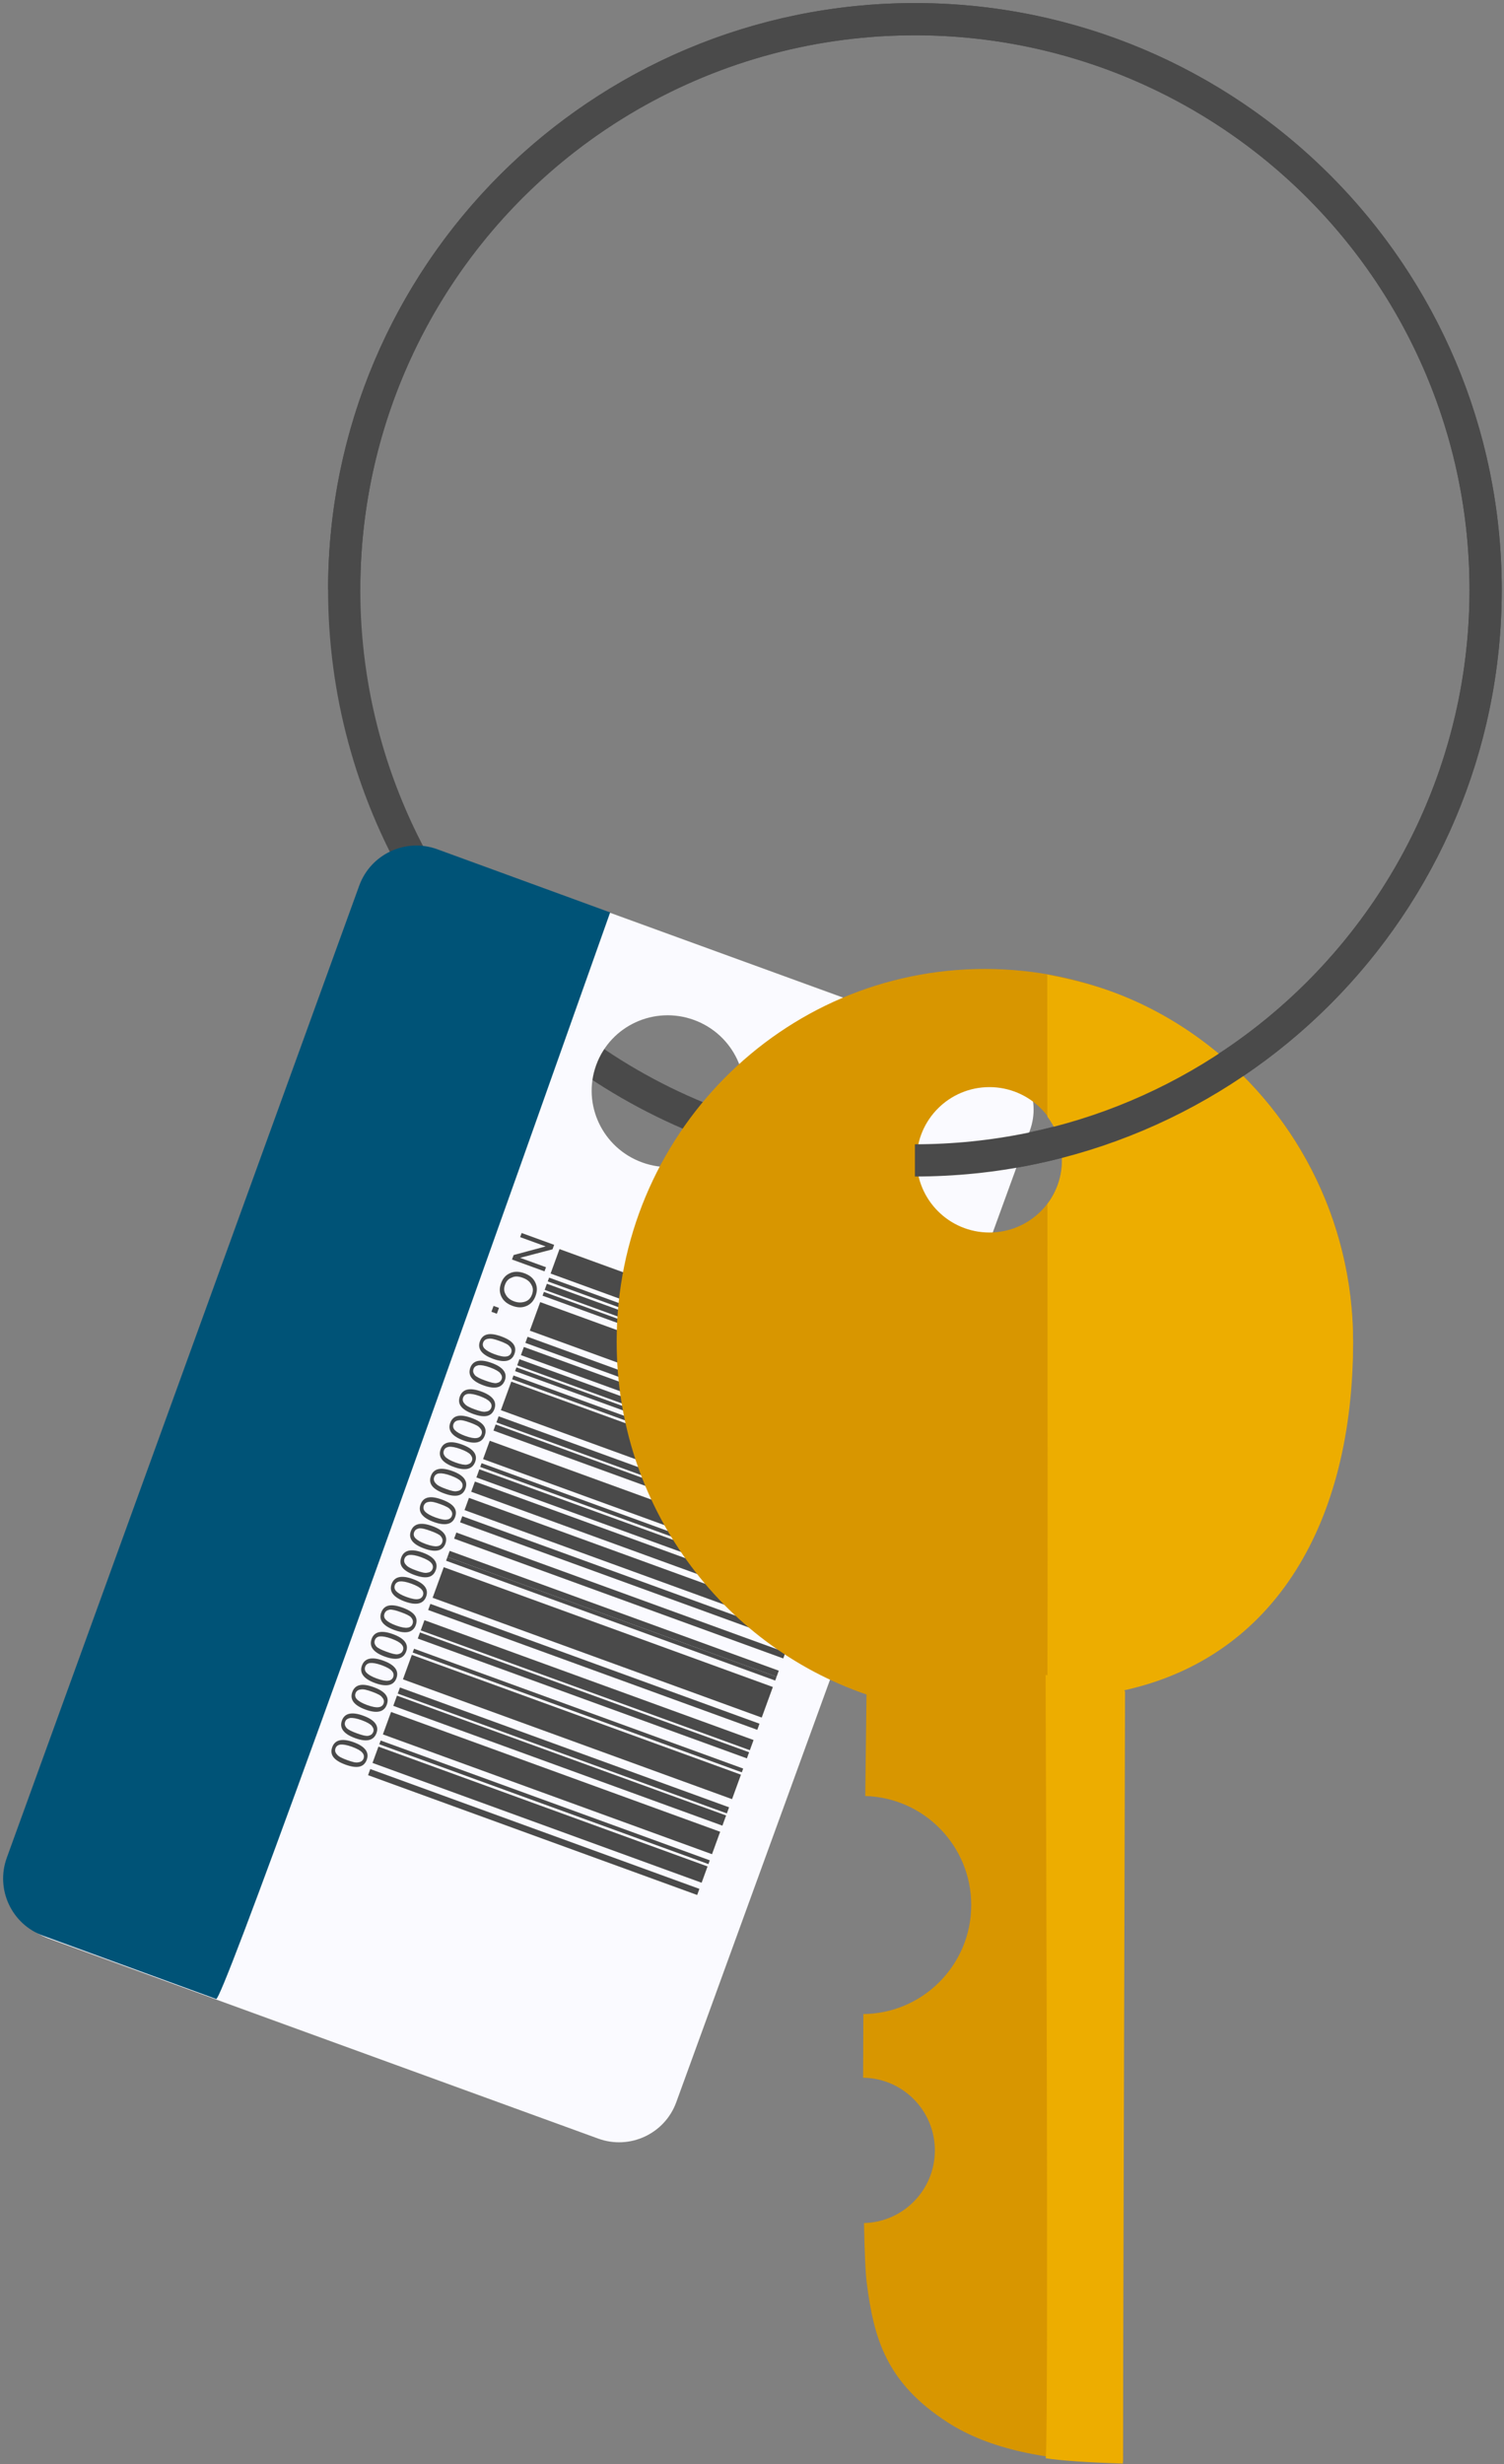<?xml version="1.0" encoding="UTF-8"?>
<svg width="420px" height="688px" viewBox="0 0 420 688" version="1.1" xmlns="http://www.w3.org/2000/svg" xmlns:xlink="http://www.w3.org/1999/xlink">
    <rect x="0" y="0" width="420" height="688" fill="#808080" stroke="none"/>
    <!-- Generator: Sketch 62 (91390) - https://sketch.com -->
    <title>Loss aversion</title>
    <desc>Created with Sketch.</desc>
    <g id="Page-1" stroke="none" stroke-width="1" fill="none" fill-rule="evenodd">
        <g id="Loss-aversion" transform="translate(-5, 5)">
            <g id="Group-17" transform="translate(0.349, 0.352)">
                <ellipse id="Oval-13" stroke="#4A4A4A" stroke-width="9" cx="260.145" cy="159.318" rx="159.377" ry="159.318"></ellipse>
                <path d="M231.834,250.797 C241.223,250.797 248.834,258.408 248.834,267.797 L248.834,556.543 C248.834,565.932 241.223,573.543 231.834,573.543 L68.412,573.543 C59.023,573.543 51.412,565.932 51.412,556.543 L51.412,267.797 C51.412,258.408 59.023,250.797 68.412,250.797 L231.834,250.797 Z M150.123,270.902 C138.336,270.902 128.78,280.378 128.78,292.066 C128.78,303.754 138.336,313.23 150.123,313.23 C161.91,313.23 171.466,303.754 171.466,292.066 C171.466,280.378 161.91,270.902 150.123,270.902 Z" id="Combined-Shape" fill="#FAFAFF" transform="translate(150.123, 412.17) rotate(20) translate(-150.123, -412.17) "></path>
                <path d="M70.498,228.166 L121.884,228.228 L121.884,228.228 C123.735,442.76 123.864,550.329 122.271,550.933 C105.116,550.912 87.96,550.891 70.804,550.87 C61.431,550.859 53.836,543.264 53.825,533.891 L53.478,245.186 C53.467,235.797 61.069,228.177 70.457,228.166 C70.471,228.166 70.485,228.166 70.498,228.166 Z" id="Rectangle-6" fill="#005377" transform="translate(88.427, 389.549) rotate(20) translate(-88.427, -389.549) "></path>
                <g id="Group" transform="translate(173.836, 431.537) rotate(110) translate(-173.836, -431.537) translate(94.836, 376.037)" fill="#4A4A4A">
                    <polygon id="Fill-175" points="0.606 97.806 7.876 97.806 7.876 0 0.606 0"></polygon>
                    <polygon id="Fill-176" points="16.358 97.806 24.84 97.806 24.84 0 16.358 0"></polygon>
                    <polygon id="Fill-177" points="26.658 97.806 28.475 97.806 28.475 0 26.658 0"></polygon>
                    <polygon id="Fill-178" points="33.322 97.806 35.14 97.806 35.14 0 33.322 0"></polygon>
                    <polygon id="Fill-179" points="9.088 97.806 10.207 97.806 10.207 0 9.088 0"></polygon>
                    <polygon id="Fill-180" points="39.987 97.806 48.469 97.806 48.469 0 39.987 0"></polygon>
                    <polygon id="Fill-181" points="57.556 97.806 63.009 97.806 63.009 0 57.556 0"></polygon>
                    <polygon id="Fill-182" points="74.52 97.806 78.156 97.806 78.156 0 74.52 0"></polygon>
                    <polygon id="Fill-183" points="79.973 97.806 81.791 97.806 81.791 0 79.973 0"></polygon>
                    <polygon id="Fill-184" points="69.674 97.806 72.703 97.806 72.703 0 69.674 0"></polygon>
                    <polygon id="Fill-185" points="64.221 97.806 65.342 97.806 65.342 0 64.221 0"></polygon>
                    <polygon id="Fill-186" points="90.273 97.806 92.09 97.806 92.09 0 90.273 0"></polygon>
                    <polygon id="Fill-187" points="66.038 97.806 68.462 97.806 68.462 0 66.038 0"></polygon>
                    <polygon id="Fill-188" points="52.71 97.806 54.527 97.806 54.527 0 52.71 0"></polygon>
                    <polygon id="Fill-189" points="106.025 97.806 107.843 97.806 107.843 0 106.025 0"></polygon>
                    <polygon id="Fill-190" points="114.507 97.806 116.325 97.806 116.325 0 114.507 0"></polygon>
                    <polygon id="Fill-191" points="35.746 97.806 36.865 97.806 36.865 0 35.746 0"></polygon>
                    <polygon id="Fill-192" points="10.905 97.806 12.723 97.806 12.723 0 10.905 0"></polygon>
                    <polygon id="Fill-193" points="13.329 97.806 14.447 97.806 14.447 0 13.329 0"></polygon>
                    <polygon id="Fill-194" points="29.687 97.806 32.11 97.806 32.11 0 29.687 0"></polygon>
                    <polygon id="Fill-195" points="38.169 97.806 39.29 97.806 39.29 0 38.169 0"></polygon>
                    <polygon id="Fill-196" points="92.09 97.806 93.204 97.806 93.204 0 92.09 0"></polygon>
                    <polygon id="Fill-197" points="84.82 97.806 86.638 97.806 86.638 0 84.82 0"></polygon>
                    <polygon id="Fill-198" points="119.354 97.806 120.475 97.806 120.475 0 119.354 0"></polygon>
                    <polygon id="Fill-199" points="50.286 97.806 52.104 97.806 52.104 0 50.286 0"></polygon>
                    <polygon id="Fill-200" points="95.12 97.806 104.207 97.806 104.207 0 95.12 0"></polygon>
                    <polygon id="Fill-201" points="121.171 97.806 128.442 97.806 128.442 0 121.171 0"></polygon>
                    <polygon id="Fill-202" points="138.135 97.806 144.8 97.806 144.8 0 138.135 0"></polygon>
                    <polygon id="Fill-203" points="110.872 97.806 113.901 97.806 113.901 0 110.872 0"></polygon>
                    <polygon id="Fill-204" points="146.617 97.806 147.739 97.806 147.739 0 146.617 0"></polygon>
                    <polygon id="Fill-205" points="133.289 97.806 136.318 97.806 136.318 0 133.289 0"></polygon>
                    <polygon id="Fill-206" points="155.099 97.806 156.917 97.806 156.917 0 155.099 0"></polygon>
                    <polygon id="Fill-207" points="148.435 97.806 153.282 97.806 153.282 0 148.435 0"></polygon>
                    <polygon id="Fill-208" points="130.865 97.806 132.683 97.806 132.683 0 130.865 0"></polygon>
                    <polyline id="Fill-209" points="7.876 109.277 6.545 109.277 1.226 101.695 1.226 109.277 0 109.277 0 99.617 1.328 99.617 6.651 107.301 6.651 99.617 7.876 99.617 7.876 109.277"></polyline>
                    <path d="M15.144,108.702 L15.144,108.702 C16.178,108.702 17.002,108.384 17.623,107.632 C18.241,106.992 18.654,106.03 18.654,104.744 C18.654,103.464 18.241,102.501 17.623,101.754 C17.002,101.002 16.178,100.684 15.144,100.684 C14.113,100.684 13.289,101.002 12.671,101.754 C11.953,102.501 11.644,103.464 11.644,104.744 C11.644,106.03 11.953,106.992 12.671,107.632 C13.289,108.384 14.113,108.702 15.144,108.702 Z M15.144,99.617 C16.591,99.617 17.724,100.043 18.654,101.002 C19.58,101.968 19.993,103.143 19.993,104.744 C19.993,106.244 19.58,107.529 18.654,108.488 C17.724,109.454 16.591,109.88 15.144,109.88 C13.702,109.88 12.569,109.454 11.644,108.488 C10.711,107.529 10.3,106.244 10.3,104.744 C10.3,103.143 10.711,101.968 11.644,101.002 C12.569,100.043 13.702,99.617 15.144,99.617 L15.144,99.617 Z" id="Fill-210"></path>
                    <polygon id="Fill-211" points="21.811 109.683 23.554 109.683 23.554 108.069 21.811 108.069"></polygon>
                    <path d="M32.414,108.916 L32.414,108.916 C33.038,108.916 33.56,108.599 33.871,107.958 C34.186,107.317 34.393,106.244 34.393,104.744 C34.393,103.143 34.186,102.072 33.871,101.539 C33.56,100.897 33.038,100.575 32.414,100.575 C31.789,100.575 31.27,100.897 30.956,101.539 C30.541,102.072 30.433,103.143 30.433,104.744 C30.433,106.244 30.541,107.317 30.956,107.958 C31.27,108.599 31.789,108.916 32.414,108.916 Z M32.414,99.617 C34.601,99.617 35.746,101.325 35.746,104.744 C35.746,108.17 34.601,109.88 32.414,109.88 C30.125,109.88 29.081,108.17 29.081,104.744 C29.081,101.325 30.125,99.617 32.414,99.617 L32.414,99.617 Z" id="Fill-212"></path>
                    <path d="M40.237,108.916 L40.237,108.916 C40.958,108.916 41.367,108.599 41.776,107.958 C42.081,107.317 42.187,106.244 42.187,104.744 C42.187,103.143 42.081,102.072 41.776,101.539 C41.367,100.897 40.958,100.575 40.237,100.575 C39.622,100.575 39.212,100.897 38.803,101.539 C38.491,102.072 38.287,103.143 38.287,104.744 C38.287,106.244 38.491,107.317 38.803,107.958 C39.212,108.599 39.622,108.916 40.237,108.916 Z M40.237,99.617 C42.495,99.617 43.622,101.325 43.622,104.744 C43.622,108.17 42.495,109.88 40.237,109.88 C38.082,109.88 36.957,108.17 36.957,104.744 C36.957,101.325 38.082,99.617 40.237,99.617 L40.237,99.617 Z" id="Fill-213"></path>
                    <path d="M48.771,108.916 L48.771,108.916 C49.398,108.916 49.915,108.599 50.23,107.958 C50.647,107.317 50.748,106.244 50.748,104.744 C50.748,103.143 50.647,102.072 50.23,101.539 C49.915,100.897 49.398,100.575 48.771,100.575 C48.147,100.575 47.626,100.897 47.314,101.539 C47.002,102.072 46.794,103.143 46.794,104.744 C46.794,106.244 47.002,107.317 47.314,107.958 C47.626,108.599 48.147,108.916 48.771,108.916 Z M48.771,99.617 C51.064,99.617 52.104,101.325 52.104,104.744 C52.104,108.17 51.064,109.88 48.771,109.88 C46.587,109.88 45.439,108.17 45.439,104.744 C45.439,101.325 46.587,99.617 48.771,99.617 L48.771,99.617 Z" id="Fill-214"></path>
                    <path d="M56.645,108.916 L56.645,108.916 C57.271,108.916 57.794,108.599 58.104,107.958 C58.419,107.317 58.629,106.244 58.629,104.744 C58.629,103.143 58.419,102.072 58.104,101.539 C57.794,100.897 57.271,100.575 56.645,100.575 C56.022,100.575 55.501,100.897 55.189,101.539 C54.773,102.072 54.668,103.143 54.668,104.744 C54.668,106.244 54.773,107.317 55.189,107.958 C55.501,108.599 56.022,108.916 56.645,108.916 Z M56.645,99.617 C58.835,99.617 59.98,101.325 59.98,104.744 C59.98,108.17 58.835,109.88 56.645,109.88 C54.356,109.88 53.315,108.17 53.315,104.744 C53.315,101.325 54.356,99.617 56.645,99.617 L56.645,99.617 Z" id="Fill-215"></path>
                    <path d="M64.471,108.916 L64.471,108.916 C65.193,108.916 65.601,108.599 66.01,107.958 C66.319,107.317 66.523,106.244 66.523,104.744 C66.523,103.143 66.319,102.072 66.01,101.539 C65.601,100.897 65.193,100.575 64.471,100.575 C63.856,100.575 63.447,100.897 63.036,101.539 C62.728,102.072 62.523,103.143 62.523,104.744 C62.523,106.244 62.728,107.317 63.036,107.958 C63.447,108.599 63.856,108.916 64.471,108.916 Z M64.471,99.617 C66.729,99.617 67.856,101.325 67.856,104.744 C67.856,108.17 66.729,109.88 64.471,109.88 C62.319,109.88 61.192,108.17 61.192,104.744 C61.192,101.325 62.319,99.617 64.471,99.617 L64.471,99.617 Z" id="Fill-216"></path>
                    <path d="M72.405,108.916 L72.405,108.916 C73.027,108.916 73.544,108.599 73.861,107.958 C74.276,107.317 74.378,106.244 74.378,104.744 C74.378,103.143 74.276,102.072 73.861,101.539 C73.544,100.897 73.027,100.575 72.405,100.575 C71.776,100.575 71.256,100.897 70.944,101.539 C70.632,102.072 70.425,103.143 70.425,104.744 C70.425,106.244 70.632,107.317 70.944,107.958 C71.256,108.599 71.776,108.916 72.405,108.916 Z M72.405,99.617 C74.691,99.617 75.732,101.325 75.732,104.744 C75.732,108.17 74.691,109.88 72.405,109.88 C70.215,109.88 69.068,108.17 69.068,104.744 C69.068,101.325 70.215,99.617 72.405,99.617 L72.405,99.617 Z" id="Fill-217"></path>
                    <path d="M80.878,108.916 L80.878,108.916 C81.502,108.916 82.027,108.599 82.338,107.958 C82.65,107.317 82.86,106.244 82.86,104.744 C82.86,103.143 82.65,102.072 82.338,101.539 C82.027,100.897 81.502,100.575 80.878,100.575 C80.254,100.575 79.735,100.897 79.422,101.539 C79.008,102.072 78.903,103.143 78.903,104.744 C78.903,106.244 79.008,107.317 79.422,107.958 C79.735,108.599 80.254,108.916 80.878,108.916 Z M80.878,99.617 C83.067,99.617 84.214,101.325 84.214,104.744 C84.214,108.17 83.067,109.88 80.878,109.88 C78.591,109.88 77.55,108.17 77.55,104.744 C77.55,101.325 78.591,99.617 80.878,99.617 L80.878,99.617 Z" id="Fill-218"></path>
                    <path d="M88.811,108.916 L88.811,108.916 C89.425,108.916 89.938,108.599 90.246,107.958 C90.553,107.317 90.76,106.244 90.76,104.744 C90.76,103.143 90.553,102.072 90.246,101.539 C89.938,100.897 89.425,100.575 88.811,100.575 C88.091,100.575 87.681,100.897 87.269,101.539 C86.963,102.072 86.86,103.143 86.86,104.744 C86.86,106.244 86.963,107.317 87.269,107.958 C87.681,108.599 88.091,108.916 88.811,108.916 Z M88.811,99.617 C90.963,99.617 92.09,101.325 92.09,104.744 C92.09,108.17 90.963,109.88 88.811,109.88 C86.554,109.88 85.426,108.17 85.426,104.744 C85.426,101.325 86.554,99.617 88.811,99.617 L88.811,99.617 Z" id="Fill-219"></path>
                    <path d="M96.637,108.916 L96.637,108.916 C97.261,108.916 97.782,108.599 98.093,107.958 C98.509,107.317 98.612,106.244 98.612,104.744 C98.612,103.143 98.509,102.072 98.093,101.539 C97.782,100.897 97.261,100.575 96.637,100.575 C96.012,100.575 95.489,100.897 95.177,101.539 C94.866,102.072 94.656,103.143 94.656,104.744 C94.656,106.244 94.866,107.317 95.177,107.958 C95.489,108.599 96.012,108.916 96.637,108.916 Z M96.637,99.617 C98.924,99.617 99.966,101.325 99.966,104.744 C99.966,108.17 98.924,109.88 96.637,109.88 C94.449,109.88 93.302,108.17 93.302,104.744 C93.302,101.325 94.449,99.617 96.637,99.617 L96.637,99.617 Z" id="Fill-220"></path>
                    <path d="M104.507,108.916 L104.507,108.916 C105.136,108.916 105.656,108.599 105.968,107.958 C106.28,107.317 106.485,106.244 106.485,104.744 C106.485,103.143 106.28,102.072 105.968,101.539 C105.656,100.897 105.136,100.575 104.507,100.575 C103.882,100.575 103.368,100.897 103.051,101.539 C102.739,102.072 102.532,103.143 102.532,104.744 C102.532,106.244 102.739,107.317 103.051,107.958 C103.368,108.599 103.882,108.916 104.507,108.916 Z M104.507,99.617 C106.695,99.617 107.843,101.325 107.843,104.744 C107.843,108.17 106.695,109.88 104.507,109.88 C102.322,109.88 101.178,108.17 101.178,104.744 C101.178,101.325 102.322,99.617 104.507,99.617 L104.507,99.617 Z" id="Fill-221"></path>
                    <path d="M112.994,108.916 L112.994,108.916 C113.617,108.916 114.139,108.599 114.451,107.958 C114.762,107.317 114.972,106.244 114.972,104.744 C114.972,103.143 114.762,102.072 114.451,101.539 C114.139,100.897 113.617,100.575 112.994,100.575 C112.263,100.575 111.846,100.897 111.43,101.539 C111.118,102.072 111.013,103.143 111.013,104.744 C111.013,106.244 111.118,107.317 111.43,107.958 C111.846,108.599 112.263,108.916 112.994,108.916 Z M112.994,99.617 C115.179,99.617 116.325,101.325 116.325,104.744 C116.325,108.17 115.179,109.88 112.994,109.88 C110.7,109.88 109.66,108.17 109.66,104.744 C109.66,101.325 110.7,99.617 112.994,99.617 L112.994,99.617 Z" id="Fill-222"></path>
                    <path d="M120.817,108.916 L120.817,108.916 C121.535,108.916 121.942,108.599 122.353,107.958 C122.66,107.317 122.764,106.244 122.764,104.744 C122.764,103.143 122.66,102.072 122.353,101.539 C121.942,100.897 121.535,100.575 120.817,100.575 C120.202,100.575 119.685,100.897 119.383,101.539 C119.072,102.072 118.867,103.143 118.867,104.744 C118.867,106.244 119.072,107.317 119.383,107.958 C119.685,108.599 120.202,108.916 120.817,108.916 Z M120.817,99.617 C123.069,99.617 124.201,101.325 124.201,104.744 C124.201,108.17 123.069,109.88 120.817,109.88 C118.663,109.88 117.536,108.17 117.536,104.744 C117.536,101.325 118.663,99.617 120.817,99.617 L120.817,99.617 Z" id="Fill-223"></path>
                    <path d="M128.745,108.916 L128.745,108.916 C129.369,108.916 129.889,108.599 130.201,107.958 C130.514,107.317 130.721,106.244 130.721,104.744 C130.721,103.143 130.514,102.072 130.201,101.539 C129.889,100.897 129.369,100.575 128.745,100.575 C128.118,100.575 127.6,100.897 127.283,101.539 C126.976,102.072 126.764,103.143 126.764,104.744 C126.764,106.244 126.976,107.317 127.283,107.958 C127.6,108.599 128.118,108.916 128.745,108.916 Z M128.745,99.617 C130.931,99.617 132.077,101.325 132.077,104.744 C132.077,108.17 130.931,109.88 128.745,109.88 C126.556,109.88 125.412,108.17 125.412,104.744 C125.412,101.325 126.556,99.617 128.745,99.617 L128.745,99.617 Z" id="Fill-224"></path>
                    <path d="M136.623,108.916 L136.623,108.916 C137.247,108.916 137.767,108.599 138.08,107.958 C138.392,107.317 138.603,106.244 138.603,104.744 C138.603,103.143 138.392,102.072 138.08,101.539 C137.767,100.897 137.247,100.575 136.623,100.575 C135.997,100.575 135.475,100.897 135.166,101.539 C134.749,102.072 134.642,103.143 134.642,104.744 C134.642,106.244 134.749,107.317 135.166,107.958 C135.475,108.599 135.997,108.916 136.623,108.916 Z M136.623,99.617 C138.813,99.617 139.953,101.325 139.953,104.744 C139.953,108.17 138.813,109.88 136.623,109.88 C134.33,109.88 133.289,108.17 133.289,104.744 C133.289,101.325 134.33,99.617 136.623,99.617 L136.623,99.617 Z" id="Fill-225"></path>
                    <path d="M145.052,108.916 L145.052,108.916 C145.767,108.916 146.179,108.599 146.588,107.958 C146.893,107.317 147.003,106.244 147.003,104.744 C147.003,103.143 146.893,102.072 146.588,101.539 C146.179,100.897 145.767,100.575 145.052,100.575 C144.438,100.575 144.027,100.897 143.618,101.539 C143.308,102.072 143.101,103.143 143.101,104.744 C143.101,106.244 143.308,107.317 143.618,107.958 C144.027,108.599 144.438,108.916 145.052,108.916 Z M145.052,99.617 C147.305,99.617 148.435,101.325 148.435,104.744 C148.435,108.17 147.305,109.88 145.052,109.88 C142.897,109.88 141.771,108.17 141.771,104.744 C141.771,101.325 142.897,99.617 145.052,99.617 L145.052,99.617 Z" id="Fill-226"></path>
                    <path d="M152.978,108.916 L152.978,108.916 C153.602,108.916 154.123,108.599 154.435,107.958 C154.855,107.317 154.955,106.244 154.955,104.744 C154.955,103.143 154.855,102.072 154.435,101.539 C154.123,100.897 153.602,100.575 152.978,100.575 C152.354,100.575 151.834,100.897 151.519,101.539 C151.21,102.072 151.003,103.143 151.003,104.744 C151.003,106.244 151.21,107.317 151.519,107.958 C151.834,108.599 152.354,108.916 152.978,108.916 Z M152.978,99.617 C155.27,99.617 156.311,101.325 156.311,104.744 C156.311,108.17 155.27,109.88 152.978,109.88 C150.796,109.88 149.647,108.17 149.647,104.744 C149.647,101.325 150.796,99.617 152.978,99.617 L152.978,99.617 Z" id="Fill-227"></path>
                </g>
                <g id="Group-15" transform="translate(176.857, 265.187)">
                    <path d="M102.824,0 C159.612,0 205.648,46.578 205.648,104.035 C205.648,147.682 179.081,185.052 141.416,200.493 L141.415,416.779 C120.067,416.779 103.726,413.111 92.393,405.774 C75.394,394.769 71.816,382.634 69.819,366.658 C69.485,363.991 69.235,358.491 69.069,350.158 C80.046,349.883 88.86,340.903 88.86,329.866 C88.86,318.747 79.917,309.717 68.828,309.568 C68.837,304.038 68.859,298.116 68.892,291.805 L68.549,291.804 C85.375,291.804 99.016,278.172 99.016,261.355 C99.016,244.832 85.848,231.383 69.428,230.918 C69.53,221.914 69.646,212.466 69.774,202.577 C29.199,188.652 0,149.793 0,104.035 C0,46.578 46.036,0 102.824,0 Z M104.093,32.987 C92.876,32.987 83.782,42.075 83.782,53.286 C83.782,64.497 92.876,73.585 104.093,73.585 C115.311,73.585 124.404,64.497 124.404,53.286 C124.404,42.075 115.311,32.987 104.093,32.987 Z" id="Combined-Shape" fill="#D89600"></path>
                    <path d="M120.245,1.591 C126.424,2.823 132.781,4.317 138.751,6.519 C147.493,9.742 155.623,14.233 162.946,19.592 C189.059,38.703 205.648,69.881 205.648,104.242 C205.648,153.985 184.273,192.029 141.735,201.404 C141.891,201.527 141.97,201.648 141.97,201.765 C141.97,202.896 141.77,274.745 141.372,417.309 C131.323,416.977 124.128,416.477 119.785,415.812 C120.327,415.67 120.327,342.776 119.785,197.129 C119.958,197.152 120.13,197.175 120.3,197.198 L120.3,197.209 C120.369,177.241 120.339,114.669 120.302,65.608 C122.844,62.219 124.349,58.006 124.349,53.441 C124.349,48.864 122.836,44.641 120.282,41.244 C120.262,18.04 120.245,1.795 120.245,1.591 Z" id="Combined-Shape" fill="#EDAD00"></path>
                </g>
                <path d="M260.145,318.635 C348.166,318.635 419.522,247.306 419.522,159.318 C419.522,71.329 348.166,0 260.145,0 C172.123,0 100.767,71.329 100.767,159.318" id="Oval-13" stroke="#4A4A4A" stroke-width="9"></path>
            </g>
        </g>
    </g>
</svg>